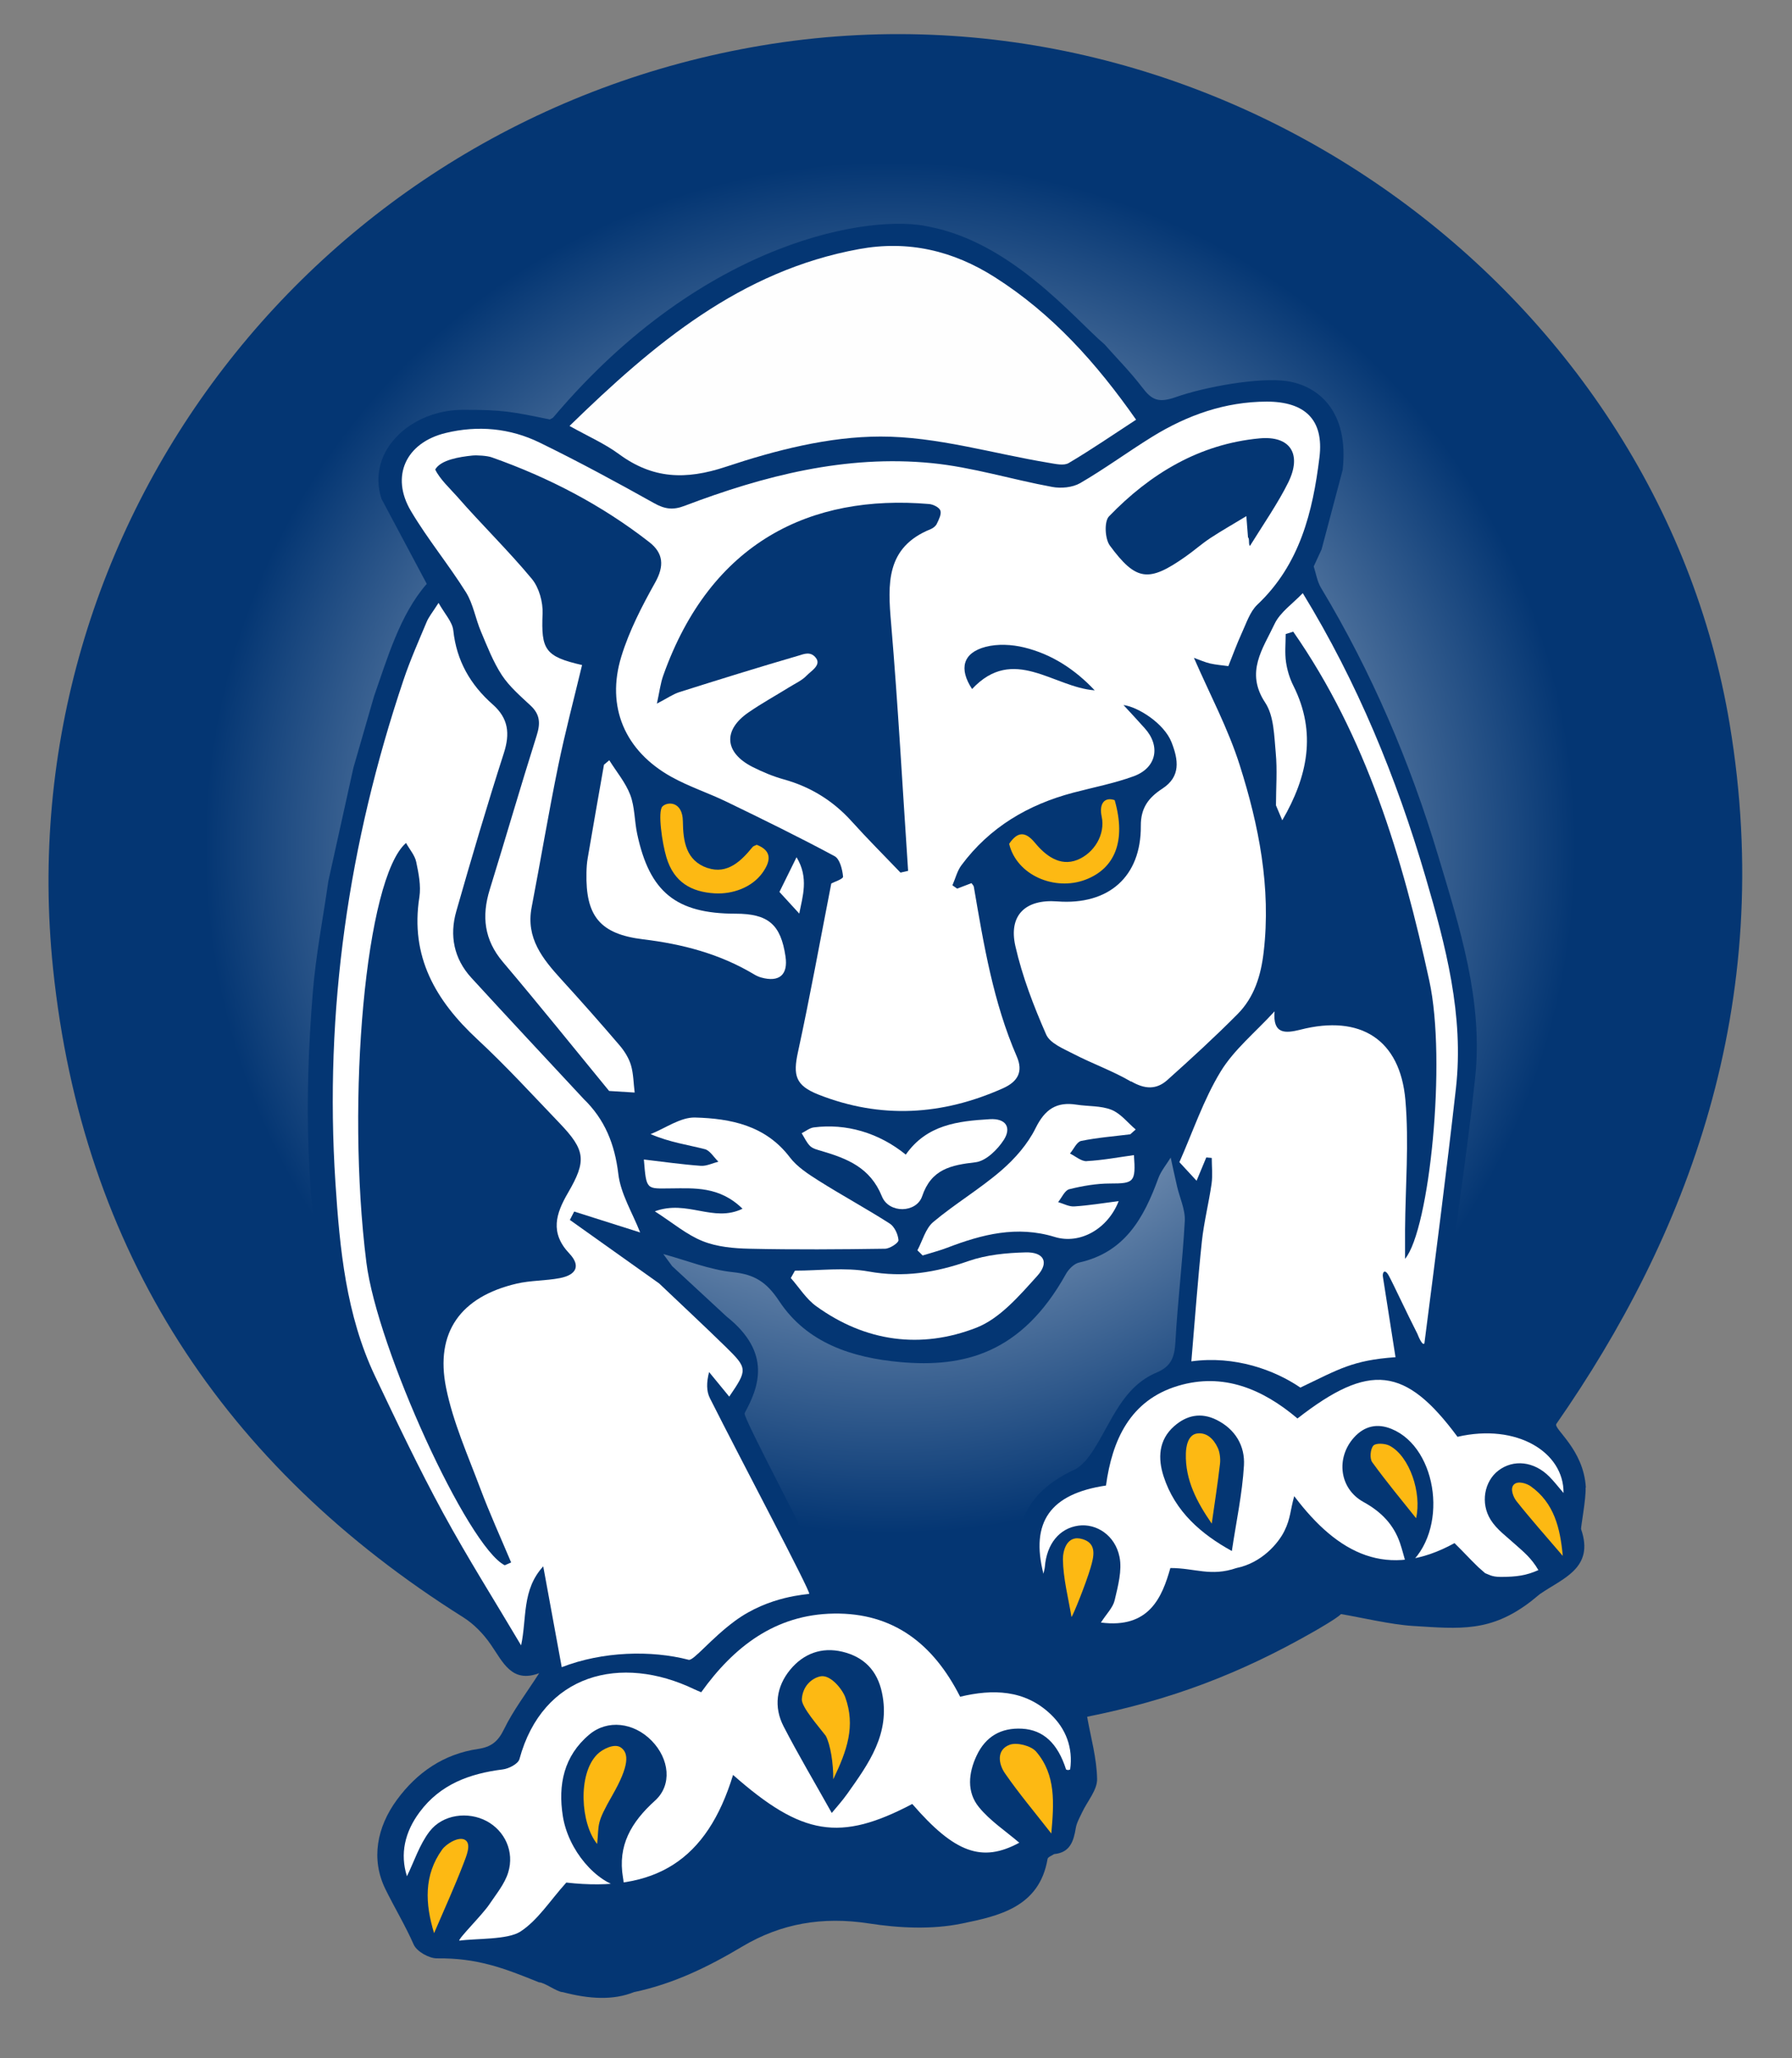 <?xml version="1.0" encoding="UTF-8"?>
<svg xmlns="http://www.w3.org/2000/svg" xmlns:xlink="http://www.w3.org/1999/xlink" id="red" width="216" height="248" viewBox="0 0 216 248">
  <rect x="0" y="0" width="216" height="248" fill="#808080" stroke="none"/>
  <defs>
    <style>
      .cls-1 {
        fill: url(#radial-gradient-2);
      }

      .cls-2 {
        fill: #363636;
      }

      .cls-3 {
        fill: url(#radial-gradient);
      }

      .cls-4 {
        fill: #fff;
      }

      .cls-5 {
        fill: #fdb913;
      }

      .cls-6 {
        fill: #043673;
      }

      .cls-7 {
        fill: #fefefe;
      }

      .cls-8 {
        fill: #f5a81c;
      }

      .cls-9 {
        fill: #fdfdfd;
      }
    </style>
    <radialGradient id="radial-gradient" cx="107.31" cy="102.12" fx="107.31" fy="102.12" r="82.62" gradientUnits="userSpaceOnUse">
      <stop offset="0" stop-color="#fff"></stop>
      <stop offset="1" stop-color="#043673"></stop>
    </radialGradient>
    <radialGradient id="radial-gradient-2" cx="107.31" fx="107.31" r="82.62" xlink:href="#radial-gradient"></radialGradient>
  </defs>
  <path class="cls-7" d="M70.35,133.59c2.56,2.48,3.75,5.45,4.18,9.04.28,2.4,1.7,4.67,2.63,7.05-2.55-.81-5.25-1.66-7.95-2.52-.17.34-.34.67-.52,1.01,3.59,2.55,7.18,5.11,10.77,7.66,2.67,2.54,5.37,5.05,8.01,7.63,2.66,2.6,2.64,2.76.43,6-.82-1-1.63-1.98-2.43-2.96-.32,1.25-.33,2.31.1,3.15,3.8,7.55,7.68,15.06,11.54,22.58l-.48.98c-5.31.52-9.44,3.25-13.12,6.88-.48.47-1.44.92-2.01.77-4.5-1.17-8.84-.71-13.77,1.21-.74-4.05-1.45-7.91-2.23-12.15-2.6,2.83-1.96,6.25-2.67,9.53-3.15-5.32-6.46-10.55-9.41-15.97-2.93-5.39-5.57-10.94-8.2-16.48-3.49-7.36-4.25-15.32-4.77-23.31-1.35-20.73,1.59-40.89,8.2-60.54.8-2.39,1.83-4.7,2.8-7.02.25-.61.7-1.13,1.43-2.29.74,1.33,1.67,2.29,1.78,3.33.39,3.66,2.07,6.55,4.75,8.91,1.9,1.68,2.1,3.51,1.34,5.87-2.03,6.31-3.91,12.68-5.73,19.05-.84,2.93-.29,5.71,1.81,8.01,4.48,4.89,9.02,9.74,13.54,14.6ZM60.84,188.6c.26-.11.51-.23.77-.34-1.25-2.97-2.59-5.9-3.72-8.92-1.5-4-3.28-7.97-4.12-12.12-1.35-6.7,1.76-10.96,8.48-12.55,1.7-.4,3.5-.34,5.23-.67,2.01-.39,2.53-1.5,1.15-2.96-2.38-2.51-1.61-4.82-.17-7.31,2.26-3.88,2.12-5.13-1.02-8.41-3.26-3.4-6.45-6.89-9.9-10.09-5.03-4.68-8.12-9.98-6.99-17.14.21-1.36-.09-2.85-.38-4.23-.17-.79-.78-1.49-1.23-2.29-4.86,4.21-7.25,30.89-4.78,50.53,1.31,10.39,12.21,34.25,16.68,36.5Z"></path>
  <path class="cls-2" d="M90.56,172.51c.02-.51.03-1.01.05-1.52,2.78-4.66,2.59-6.18-1.28-9.73-.55-.51-1.16-.95-1.75-1.42h0c-2.19-2.02-4.37-4.04-6.56-6.07-.34-.46-.68-.93-1.07-1.46,2.86.78,5.57,1.89,8.37,2.18,2.65.28,4.09,1.2,5.62,3.52,3.34,5.03,8.79,6.8,14.6,7.32,7.59.67,14.58-.99,19.94-10.61.33-.59.99-1.26,1.61-1.39,5.5-1.23,7.79-5.38,9.52-10.13.33-.9.99-1.68,1.5-2.51.26,1.16.5,2.32.77,3.47.32,1.39,1,2.79.93,4.16-.26,4.86-.86,9.7-1.13,14.56-.1,1.77-.44,2.94-2.25,3.7-4.14,1.74-5.43,5.93-7.63,9.34-.59.91-1.36,1.93-2.29,2.37-7.11,3.3-8.01,8.8-5.14,14.84,1.73,3.63,5.03,6.34,9.68,6.16,1.47.8,6.18,1.75,7.67,2.52.52.27-8.67,2.53-12.21,3.54-.73-.26-1.46-.51-2.18-.79-1.97-.74-3.93-1.48-5.9-2.22-1.53-.17-3.05-.33-4.58-.5-2.39-3.92-5.66-6.75-10.1-8.11-1.45-.31-2.91-.95-4.33-.85-1.92.13-2.71-.75-3.31-2.29-1.11-2.85-2.28-5.68-3.42-8.51-1.7-3.18-3.41-6.37-5.11-9.55Z"></path>
  <path class="cls-7" d="M142.14,141.16c1.62-3.66,2.9-7.51,4.96-10.9,1.61-2.66,4.18-4.73,6.52-7.28-.23,2.78,1.27,2.68,3.13,2.21,7.2-1.83,11.99,1.16,12.63,8.48.45,5.16,0,10.39-.04,15.6,0,1.04,0,2.08,0,3.55,2.94-3.5,5.04-23.86,2.93-33.52-3.23-14.8-7.55-29.29-16.3-41.91-.34.08-.68.16-1.01.24,0,1.09-.12,2.21.03,3.28.14.98.45,1.99.9,2.88,2.81,5.62,1.72,10.92-1.36,16.2-.26-.62-.51-1.22-.76-1.81,0-2.12.17-4.25-.03-6.35-.19-2.05-.21-4.43-1.27-6.03-2.44-3.68-.26-6.52,1.12-9.46.67-1.43,2.21-2.46,3.42-3.74,6.58,10.76,11.28,22.21,14.79,34.17,2.44,8.31,4.66,16.72,3.67,25.5-1.12,9.96-2.52,19.88-3.8,29.83-.21-.02-.42-.04-.62-.07-1.2-2.36-2.41-4.72-3.61-7.08-.24.1-.48.19-.73.29.51,3.29,1.03,6.57,1.48,9.45-4.07,1.11-7.71,2.11-12.01,3.28-3.09-2.11-7.32-3.51-12.58-2.78.43-5.04.77-9.76,1.27-14.47.25-2.33.84-4.63,1.17-6.95.14-1.01.02-2.06.02-3.09l-.66-.06c-.36.87-.73,1.74-1.18,2.82-.77-.84-1.42-1.54-2.07-2.25Z"></path>
  <path class="cls-7" d="M128.98,214.39l-.24.07-.24-.07c-1-3.16-2.75-4.78-5.3-4.92-2.55-.14-4.4.95-5.48,3.24-.99,2.1-1.22,4.39.28,6.22,1.34,1.64,3.2,2.86,4.86,4.28-4.5,2.44-7.8,1.22-12.9-4.67-8.7,4.58-13.28,3.84-21.6-3.5-3.16,10.31-9.34,14.18-20.1,12.97-1.96,2.17-3.43,4.54-5.54,5.91-1.55,1-5.64,1.02-7.66,1.3-.13-.24.98-.86,1.85-1.85s1.25-1.51,2.06-2.73c.83-1.24,1.84-2.45,2.27-3.83.79-2.54-.42-5.05-2.6-6.21-2.22-1.18-5.28-.83-6.88,1.26-1.21,1.58-1.84,3.59-2.72,5.39-.85-2.69-.27-5.31,1.53-7.73,2.49-3.35,6.02-4.64,10.01-5.14.74-.09,1.86-.67,2.02-1.24,2.79-10.29,12.22-12.69,21.1-8.41.22.11.45.19.81.35,3.93-5.48,8.93-9.37,15.98-9.48,7.15-.11,11.99,3.62,15.23,10.02,3.91-.94,7.79-.87,10.92,2.12,1.83,1.74,2.71,4.03,2.34,6.65ZM75.12,227.48c.12-.48-.06-.88-.11-1.17-.65-3.84,1.07-6.74,3.95-9.34,2.09-1.89,1.72-5.05-.4-7.22-2.16-2.22-5.33-2.58-7.51-.75-3.09,2.59-3.79,6.06-3.2,9.83.64,4.07,3.98,8.04,7.28,8.66ZM100.26,218.45c.53-.65,1.26-1.44,1.88-2.32,2.58-3.65,5.22-7.27,4.18-12.17-.57-2.67-2.17-4.31-4.76-4.94-2.53-.61-4.72.24-6.31,2.17-1.66,2.03-2.01,4.47-.78,6.84,1.73,3.35,3.66,6.6,5.8,10.42Z"></path>
  <path class="cls-7" d="M181.21,191.35c-.67,0-1.94-.42-2.53-.93-1.24-1.21-2.14-2.11-3.37-3.31-8.05,4.42-14.03,1.35-19.32-5.66-.49,1.74-.83,2.96-1.17,4.17-1.5,2.11-3.6,3.71-6.04,4.38-3.2.42-4.3.34-7.71.11-.99,3.49-2.53,7.33-8.37,6.57.68-1.06,1.46-1.81,1.66-2.7.4-1.71.91-3.57.58-5.21-.53-2.62-2.8-4.05-4.93-3.77-2.31.31-3.85,2.2-4.07,4.98-.02.24-.1.47-.17.82-1.58-6.23.82-9.63,7.54-10.63.75-5.48,2.9-10.27,8.68-12.01,5.46-1.64,10.23.4,14.4,3.93,8.7-6.77,13.02-6.26,19.29,2.21,7.18-1.66,12.84,1.88,12.78,6.77-.63-.73-1.13-1.39-1.71-1.97-1.83-1.85-4.33-2.13-6.16-.72-1.66,1.28-2.19,3.9-.9,5.94.73,1.16,1.94,2.02,2.98,2.97.92.83,1.9,1.59,2.76,3.07-1.03.65-2.3,1.16-4.23.99ZM169.57,188.75c5.12-4.18,3.79-14.26-1.82-16.57-1.71-.71-3.28-.39-4.56,1.04-2.19,2.46-1.75,6.16,1.15,7.75,2.11,1.16,3.62,2.67,4.4,4.92.3.85.51,1.72.83,2.86ZM148.48,186.88c.53-3.55,1.25-6.91,1.46-10.31.14-2.34-1.03-4.37-3.3-5.5-1.88-.93-3.6-.57-5.11.76-1.9,1.67-1.97,3.89-1.28,6.03,1.38,4.29,4.56,6.99,8.23,9.01Z"></path>
  <g>
    <path d="M52.86,73.82s0,.01-.01.02c0,0,.02,0,.02,0,0,0,0-.01-.01-.02Z"></path>
    <polygon points="87.58 159.83 87.58 159.83 87.58 159.84 87.58 159.83"></polygon>
  </g>
  <path class="cls-8" d="M126.72,222.11c-2.02-2.59-3.92-4.84-5.59-7.26-.79-1.14-1.03-2.83.56-3.43.87-.33,2.59.11,3.2.82,2.41,2.81,2.15,6.23,1.83,9.87Z"></path>
  <path class="cls-8" d="M129.27,196.11c-.38-2.32-1-4.63-1.03-6.95-.01-1.01.45-3.04,2.4-2.43,1.73.54,1.32,2.11.94,3.42-.56,1.91-1.21,3.79-1.82,5.68-.16.09-.32.18-.49.27Z"></path>
  <path class="cls-7" d="M73.41,132.65c-4.26-5.19-8.47-10.43-12.81-15.55-2.25-2.66-2.57-5.5-1.58-8.71,1.91-6.18,3.71-12.4,5.66-18.57.46-1.45.42-2.53-.73-3.6-1.23-1.15-2.55-2.28-3.46-3.66-1.06-1.62-1.77-3.47-2.53-5.27-.66-1.55-.93-3.32-1.8-4.72-2.09-3.34-4.63-6.41-6.64-9.8-2.49-4.2-.6-8.24,4.19-9.4,3.88-.94,7.74-.59,11.31,1.15,4.68,2.28,9.26,4.76,13.8,7.3,1.29.72,2.27.87,3.68.34,9.59-3.64,19.45-6.17,29.79-5.15,4.89.48,9.67,1.98,14.53,2.87,1.07.2,2.45.07,3.37-.46,2.98-1.73,5.76-3.78,8.69-5.59,4.22-2.6,8.78-4.22,13.8-4.23,4.58,0,6.91,2.16,6.35,6.72-.8,6.55-2.36,12.91-7.48,17.74-.91.86-1.34,2.27-1.9,3.47-.59,1.29-1.07,2.63-1.6,3.94-.74-.1-1.49-.16-2.21-.32-.63-.15-1.23-.42-1.94-.68,1.92,4.41,4.13,8.54,5.52,12.93,2.31,7.28,3.79,14.75,2.89,22.5-.33,2.87-1.14,5.48-3.16,7.51-2.72,2.74-5.57,5.35-8.44,7.92-1.33,1.2-2.74,1.13-4.38.17-2.21-1.3-4.66-2.16-6.94-3.34-1.21-.63-2.85-1.28-3.32-2.35-1.51-3.44-2.88-7-3.71-10.65-.85-3.74,1.23-5.68,5.05-5.39,6.18.47,10.11-2.97,10.07-9.09-.02-2.18.94-3.42,2.6-4.5,2.24-1.46,1.93-3.47,1.1-5.59-.9-2.28-2.28-3.91-4.64-4.38-.19.21-.39.41-.58.62.65.68,1.32,1.35,1.96,2.04,1.98,2.16,1.48,4.8-1.3,5.82-2.36.86-4.86,1.34-7.29,1.98-5.45,1.44-10.08,4.17-13.48,8.75-.51.69-.72,1.6-1.08,2.41.19.13.38.27.57.4.58-.22,1.15-.44,1.73-.66.12.17.25.29.28.43,1.19,6.96,2.34,13.92,5.18,20.46.79,1.82.13,3.02-1.65,3.82-7.33,3.28-14.75,3.73-22.27.76-2.75-1.09-3.07-2.3-2.46-5.1,1.46-6.71,2.68-13.47,4.02-20.33.27-.15,1.44-.54,1.42-.82-.08-.87-.39-2.13-1.02-2.47-4.28-2.3-8.65-4.44-13.03-6.56-2.19-1.06-4.53-1.82-6.65-3-5.59-3.11-7.9-8.43-6.02-14.52.95-3.09,2.48-6.05,4.07-8.89,1.12-2,1-3.54-.71-4.87-5.75-4.48-12.14-7.8-19-10.22-.53-.19-1.21-.27-1.74-.12-1.38.4-2.7.97-4.05,1.47.53,1.14.84,2.49,1.64,3.4,2.93,3.36,6.14,6.47,8.99,9.9.88,1.06,1.36,2.81,1.3,4.21-.18,4.31.28,5.16,4.76,6.18-.97,4.05-2.04,8.08-2.88,12.16-1.16,5.66-2.11,11.36-3.2,17.04-.71,3.7,1.33,6.21,3.58,8.68,2.38,2.61,4.72,5.25,7.01,7.93.59.69,1.12,1.53,1.38,2.39.31,1.05.31,2.2.45,3.31-1.03-.06-2.05-.13-3.08-.19ZM108.54,105.13c.31-.07.62-.14.92-.21-.67-9.95-1.21-19.9-2.05-29.83-.41-4.76-.65-9.15,4.76-11.34.3-.12.62-.37.75-.65.24-.5.58-1.16.43-1.58-.14-.39-.87-.75-1.36-.79-14.23-1.21-26.31,4.54-32.04,20.65-.34.95-.46,1.98-.77,3.4,1.25-.65,1.94-1.14,2.72-1.39,4.78-1.51,9.57-3,14.38-4.4.59-.17,1.34.25,2.02.4-.34.68-.57,1.47-1.07,2-.56.59-1.37.95-2.08,1.39-1.64,1.02-3.34,1.95-4.93,3.05-3.11,2.14-2.9,4.85.49,6.57,1.19.6,2.45,1.13,3.74,1.49,3.25.9,5.97,2.58,8.23,5.09,1.89,2.1,3.9,4.1,5.86,6.15ZM150.43,64.77c.21.09.42.18.62.27,1.43-2.3,3.05-4.5,4.24-6.92,1.66-3.39.24-5.63-3.48-5.29-7.25.67-13.18,4.26-18.14,9.4-.59.61-.49,2.71.11,3.52,3.17,4.29,4.69,4.43,9.1,1.34,1.03-.72,1.98-1.57,3.03-2.26,1.34-.88,2.73-1.68,4.32-2.63.09,1.17.15,1.87.2,2.58ZM131.96,83.18c-2.38-2.52-5.18-4.37-8.52-5.18-1.48-.36-3.18-.44-4.64-.07-2.75.71-3.25,2.64-1.63,5.08,4.99-5.33,9.79-.2,14.79.16Z"></path>
  <path class="cls-7" d="M78.93,147.14c3.94-1.44,7.02,1.4,10.57-.31-2.77-2.72-5.82-2.47-8.64-2.45-2.96.02-2.96.27-3.26-3.48,2.36.27,4.6.6,6.86.76.69.05,1.41-.32,2.12-.5-.54-.52-1.01-1.35-1.64-1.51-2.06-.53-4.19-.81-6.53-1.81,1.79-.71,3.6-2.05,5.37-2,4.29.12,8.49.95,11.41,4.79.88,1.16,2.22,2.02,3.48,2.82,2.82,1.78,5.76,3.37,8.57,5.17.57.37,1,1.3,1.05,2,.02.32-1.04,1.02-1.62,1.03-5.44.08-10.88.12-16.32,0-1.91-.04-3.93-.22-5.67-.92-1.91-.76-3.57-2.18-5.76-3.59Z"></path>
  <path class="cls-9" d="M136.25,137.85c-1.98.25-3.98.4-5.92.8-.53.11-.9.99-1.35,1.52.68.33,1.37.96,2.03.92,1.89-.1,3.77-.46,5.67-.72.24,3.27,0,3.42-2.86,3.42-1.65,0-3.33.29-4.94.69-.54.14-.9,1.02-1.34,1.55.65.19,1.32.57,1.96.52,1.74-.11,3.46-.4,5.34-.64-1.29,3.33-4.64,5.26-7.71,4.32-4.56-1.4-8.76-.31-12.96,1.3-.97.37-1.97.62-2.96.93-.21-.21-.42-.41-.63-.62.62-1.16.98-2.63,1.91-3.41,2.62-2.2,5.61-3.97,8.19-6.2,1.65-1.42,3.2-3.19,4.15-5.12,1.12-2.26,2.51-3.2,4.93-2.82,1.41.22,2.93.11,4.21.62,1.11.44,1.96,1.56,2.92,2.37-.22.19-.43.39-.65.58Z"></path>
  <path class="cls-7" d="M73.43,92.8c.86,1.39,1.96,2.68,2.53,4.18.55,1.45.5,3.13.83,4.68,1.49,7.04,4.7,9.63,11.87,9.63,3.95,0,5.46,1.29,6.03,5.15.33,2.21-.75,3.15-2.93,2.54-.32-.09-.63-.24-.91-.41-4.11-2.45-8.59-3.62-13.31-4.19-5.22-.63-6.96-2.81-6.84-8.04.01-.59.05-1.18.15-1.75.64-3.75,1.3-7.5,1.96-11.25l.64-.54Z"></path>
  <path class="cls-7" d="M95.82,154.28c2.96,0,6-.42,8.87.1,4.24.77,8.09.13,12.06-1.26,2.16-.75,4.56-.98,6.87-1.04,2.2-.06,2.89,1.2,1.4,2.84-2.15,2.38-4.49,5.12-7.32,6.23-6.69,2.61-13.38,1.71-19.32-2.59-1.21-.87-2.05-2.25-3.06-3.39.17-.3.33-.59.5-.89Z"></path>
  <path class="cls-9" d="M109.18,140.3c2.53-3.61,6.28-4.04,10.12-4.27,1.98-.12,2.62,1.03,1.71,2.47-.76,1.19-2.17,2.58-3.43,2.72-2.95.35-5.32.81-6.43,4.1-.69,2.02-4,2.11-4.85.01-1.4-3.47-4.17-4.55-7.28-5.47-.48-.14-1.03-.27-1.37-.59-.43-.42-.69-1.02-1.02-1.55.49-.24.96-.64,1.47-.7,3.87-.5,7.81.63,11.08,3.28Z"></path>
  <g>
    <path class="cls-6" d="M191.15,179.23c-.26-4.64-3.96-7.08-3.55-7.67,15.6-22.4,26.55-50.33,20.89-84.3C199.73,34.7,146.83-3.77,91.77,5.49,38.34,14.48.8,63.03,6.4,116.75c3.54,33.99,20.52,59.94,49.44,78.12,1.29.81,2.44,2.01,3.31,3.27,1.48,2.13,2.52,4.71,5.84,3.46-1.53,2.39-3.13,4.47-4.25,6.78-.72,1.48-1.56,2.12-3.12,2.35-4.13.61-7.35,2.82-9.78,6.13-2.42,3.3-3.14,7.15-1.4,10.73,1.09,2.23,2.4,4.38,3.42,6.7.37.84,1.85,1.68,2.81,1.67,4.85-.05,8.04,1.16,12.3,2.89.67,0,2.19,1.18,2.86,1.18,3.2.84,6.06,1.01,8.59,0,4.7-.98,8.93-3.03,13.03-5.48,4.7-2.81,9.73-3.65,15.25-2.8,3.68.57,7.63.76,11.23.02,4.4-.91,9.35-1.94,10.34-7.79.04-.23.51-.39.79-.58,1.91-.18,2.35-1.54,2.61-3.13.11-.66.48-1.29.77-1.91.63-1.34,1.83-2.69,1.8-4.01-.04-2.51-.76-5-1.2-7.5,10.1-2.02,18.45-5.19,27.32-10.26.55-.31,2.83-1.63,3.28-2.11,2.39.4,5.98,1.26,8.67,1.43,5.72.36,9.37.76,14.22-2.96l1.08-.88c2.76-1.91,6.6-3.12,4.97-7.82-.06-.18.61-3.67.54-5Z"></path>
    <path class="cls-3" d="M53.76,190.37c-3.56-2.75-7.28-5.31-10.65-8.27-18.07-15.88-29.21-35.69-32.94-59.49-3.71-23.69.56-46.01,13.07-66.44C39.57,29.52,72.43,8.48,102.76,7.38c34.87-1.26,50.74,8.33,69.94,24.2,18.95,15.66,30,37.09,33.39,62.13,3.74,27.67-3.2,52.73-20.25,74.93-1.11,1.44-2.29,1.86-4.25,1.88-3.54.03-6.29-.88-8.51-3.64-.66-.82-1.69-1.35-2.84-2.24,2.94-.89,3.4-3.14,3.71-5.52,1.29-9.75,2.82-19.48,3.86-29.26.98-9.25-1.84-18.02-4.45-26.72-3.4-11.33-8.02-22.15-14.13-32.31-.46-.76-.6-1.72-.88-2.58-.13.41-.26.82-.37,1.15.1-.33.23-.74.37-1.15.32-.69.63-1.38.95-2.06.85-3.19,1.69-6.38,2.54-9.58.78-7.06-2.92-10.12-6.71-10.69-3.37-.5-9.95.71-13.35,1.91-2.15.76-2.95.37-4.1-1.15-1.41-1.85-3.06-3.51-4.6-5.25,0,0,.01.02.01.02-3.66-3.13-11.15-12.24-21.13-14.14-6.57-1.53-26.91,1.26-45.26,22.97-.1.12-.29.17-.43.26-4.46-.91-5.57-1.18-10.53-1.16-6.18.02-11.6,4.91-9.77,10.7l5.47,10.27c-3.24,3.68-4.8,9.13-6.35,13.53-.83,2.87-1.66,5.75-2.49,8.62-1.01,4.55-2.02,9.1-3.02,13.65-.64,4.49-1.52,8.96-1.88,13.47-1.04,12.79-.9,25.56,1.78,38.17,1.82,8.59,6.18,16.16,10.18,23.84,1.46,2.8,3.04,5.55,4.57,8.32-.15.15-.3.3-.45.45Z"></path>
    <path class="cls-4" d="M168.18,163.53c-5.14.37-6.77,1.43-11.44,3.66,0,0,0,0,0,0-3.09-2.11-7.88-3.88-13.14-3.16,0,0,0,0,0,0,.43-5.04.77-9.76,1.27-14.47.25-2.33.84-4.63,1.17-6.95.14-1.01.02-2.06.02-3.09l-.66-.06s0,0,0,0c-.36.87-.72,1.73-1.17,2.81,0,0,0,0,0,0-.77-.84-1.42-1.54-2.07-2.24h0c1.62-3.66,2.9-7.51,4.96-10.9,1.61-2.65,4.18-4.73,6.51-7.27,0,0,0,0,0,0-.23,2.77,1.27,2.67,3.14,2.2,7.2-1.83,11.99,1.16,12.63,8.48.45,5.16,0,10.39-.04,15.6,0,1.04,0,2.07,0,3.54,0,0,0,0,0,0,2.94-3.53,5.03-23.86,2.92-33.52-3.24-14.86-7.58-29.4-16.4-42.05l-.91.29c0,1.13-.12,2.27.04,3.37.14.98.45,1.99.9,2.88,2.81,5.62,1.72,10.91-1.35,16.19,0,0,0,0,0,0-.26-.62-.51-1.21-.76-1.8l-.18,1.54.18-1.54s0,0,0,0c0-2.12.17-4.25-.03-6.35-.19-2.05-.21-4.43-1.27-6.03-2.44-3.68-.26-6.52,1.12-9.46.67-1.43,2.2-2.46,3.41-3.73,0,0,0,0,0,0,6.58,10.75,11.28,22.21,14.79,34.17,2.44,8.31,4.66,16.72,3.67,25.5-1.12,9.96-2.52,20.79-3.8,30.73-.23.32-.69-.76-.85-1.17-1.23-2.4-2.95-6.11-3.45-7.01s-.81-.34-.69.22c.52,3.35,1.05,6.7,1.51,9.63,0,0,0,0,0,0Z"></path>
    <path class="cls-4" d="M131.01,139.9c1.89-.1,3.77-.46,5.67-.72.24,3.27,0,3.42-2.86,3.42-1.65,0-3.33.29-4.94.69-.54.14-.9,1.02-1.34,1.55.65.19,1.32.57,1.96.52,1.74-.11,3.46-.4,5.34-.64-1.29,3.33-4.64,5.26-7.71,4.32-4.56-1.4-8.76-.31-12.96,1.3-.97.37-1.97.62-2.96.93-.21-.21-.42-.41-.63-.62.62-1.16.98-2.63,1.91-3.41,2.62-2.2,5.61-3.97,8.19-6.2,1.65-1.42,3.2-3.19,4.15-5.12,1.12-2.26,2.51-3.2,4.93-2.82,1.41.22,2.93.11,4.21.62,1.11.44,1.96,1.56,2.92,2.37-.22.19-.43.39-.65.58-1.98.25-3.98.4-5.92.8-.53.11-.9.99-1.35,1.52.68.33,1.37.96,2.03.92Z"></path>
    <path class="cls-4" d="M80.87,143.19c-2.96.02-2.96.27-3.26-3.48,2.36.27,4.6.6,6.86.76.69.05,1.41-.32,2.12-.5-.54-.52-1.01-1.35-1.64-1.51-2.06-.53-4.19-.81-6.53-1.81,1.79-.71,3.6-2.05,5.37-2,4.29.12,8.49.95,11.41,4.79.88,1.16,2.22,2.02,3.48,2.82,2.82,1.78,5.76,3.37,8.57,5.17.57.37,1,1.3,1.05,2,.02.32-1.04,1.02-1.62,1.03-5.44.08-10.88.12-16.32,0-1.91-.04-3.93-.22-5.67-.92-1.91-.76-3.57-2.18-5.76-3.59,3.94-1.44,7.02,1.4,10.57-.31-2.77-2.72-5.82-2.47-8.64-2.45Z"></path>
    <path class="cls-5" d="M85.28,104.58c2.42.82,4.1-.89,5.43-2.52.09-.12.28-.16.51-.27,1.89.74,1.66,1.99.71,3.34-1.28,1.81-3.63,2.63-5.77,2.51-2.8-.16-4.93-1.32-5.83-4.33-.53-1.75-1.06-5.52-.49-6.13s2.44-.68,2.47,1.78.39,4.74,2.97,5.63Z"></path>
    <path class="cls-4" d="M88.65,110.09c3.95,0,5.46,1.29,6.03,5.15.33,2.21-.75,3.15-2.93,2.54-.32-.09-.63-.24-.91-.41-4.11-2.45-8.59-3.62-13.31-4.19-5.22-.63-6.96-2.81-6.84-8.04.01-.59.05-1.18.15-1.75.64-3.75,1.3-7.5,1.96-11.25.21-.18.43-.36.64-.54.86,1.39,1.96,2.68,2.53,4.18.55,1.45.5,3.13.83,4.68,1.49,7.04,4.7,9.63,11.87,9.63Z"></path>
    <path class="cls-4" d="M93.95,107.47c.5-1.01,1.15-2.33,2.06-4.18,1.52,2.47.71,4.78.33,6.79-.85-.93-1.6-1.75-2.39-2.61Z"></path>
    <path class="cls-4" d="M96.63,136.54c.49-.24.96-.64,1.47-.7,3.87-.5,7.81.63,11.08,3.28,2.53-3.61,6.28-4.04,10.12-4.27,1.98-.12,2.62,1.03,1.71,2.47-.76,1.19-2.17,2.58-3.43,2.72-2.95.35-5.32.81-6.43,4.1-.69,2.02-4,2.11-4.85.01-1.4-3.47-4.17-4.55-7.28-5.47-.48-.14-1.03-.27-1.37-.59-.43-.42-.69-1.02-1.02-1.55Z"></path>
    <path class="cls-4" d="M95.82,153.1c2.96,0,6-.42,8.87.1,4.24.77,8.09.13,12.06-1.26,2.16-.75,4.56-.98,6.87-1.04,2.2-.06,2.89,1.2,1.4,2.84-2.15,2.38-4.49,5.12-7.32,6.23-6.69,2.61-13.38,1.71-19.32-2.59-1.21-.87-2.05-2.25-3.06-3.39.17-.3.33-.59.5-.89Z"></path>
    <path class="cls-4" d="M136.36,130.34c-2.21-1.3-4.66-2.16-6.94-3.34-1.21-.63-2.85-1.28-3.32-2.35-1.51-3.44-2.88-7-3.71-10.65-.85-3.74,1.23-5.68,5.05-5.39,6.18.47,10.11-2.97,10.07-9.09-.02-2.18.94-3.42,2.6-4.5,2.24-1.46,1.93-3.47,1.1-5.59-.9-2.28-4.05-4.26-5.79-4.48.65.68,1.9,2.07,2.53,2.76,1.98,2.16,1.48,4.8-1.3,5.82-2.36.86-4.86,1.34-7.29,1.98-5.45,1.44-10.08,4.17-13.48,8.75-.51.69-.72,1.6-1.08,2.41.19.13.38.27.57.4.58-.22,1.15-.44,1.73-.66.12.17.25.29.28.43,1.19,6.96,2.34,13.92,5.18,20.46.79,1.82.13,3.02-1.65,3.82-7.33,3.28-14.75,3.73-22.27.76-2.75-1.09-3.07-2.3-2.46-5.1,1.46-6.71,2.68-13.47,4.02-20.33.27-.15,1.44-.54,1.42-.82-.08-.87-.39-2.13-1.02-2.47-4.28-2.3-8.65-4.44-13.03-6.56-2.19-1.06-4.53-1.82-6.65-3-5.59-3.11-7.9-8.43-6.02-14.52.95-3.09,2.48-6.05,4.07-8.89,1.12-2,1-3.54-.71-4.87-5.75-4.48-12.14-7.8-19-10.22-.53-.19-1.79-.27-2.34-.21-1.53.16-3.79.51-4.46,1.68.53,1.14,1.85,2.36,2.65,3.27,2.93,3.36,6.14,6.47,8.99,9.9.88,1.06,1.36,2.81,1.3,4.21-.18,4.31.28,5.16,4.76,6.18-.97,4.05-2.04,8.08-2.88,12.16-1.16,5.66-2.11,11.36-3.2,17.04-.71,3.7,1.33,6.21,3.58,8.68,2.38,2.61,4.72,5.25,7.01,7.93.59.69,1.12,1.53,1.38,2.39.31,1.05.31,2.2.45,3.31-1.03-.06-2.05-.13-3.08-.19-4.26-5.19-8.47-10.43-12.81-15.55-2.25-2.66-2.57-5.5-1.58-8.71,1.91-6.18,3.71-12.4,5.66-18.57.46-1.45.42-2.53-.73-3.6-1.23-1.15-2.55-2.28-3.46-3.66-1.06-1.62-1.77-3.47-2.53-5.27-.66-1.55-.93-3.32-1.8-4.72-2.09-3.34-4.63-6.41-6.64-9.8-2.49-4.2-.6-8.24,4.19-9.4,3.88-.94,7.74-.59,11.31,1.15,4.68,2.28,9.26,4.76,13.8,7.3,1.29.72,2.27.87,3.68.33,9.59-3.64,19.45-6.17,29.79-5.15,4.89.48,9.67,1.98,14.53,2.87,1.07.2,2.45.07,3.37-.46,2.98-1.73,5.76-3.78,8.69-5.59,4.22-2.6,8.78-4.22,13.8-4.23,4.58,0,6.91,2.16,6.35,6.72-.8,6.55-2.36,12.91-7.48,17.74-.91.86-1.34,2.27-1.9,3.47-.59,1.29-1.07,2.63-1.6,3.94-.74-.1-1.49-.16-2.21-.32-.63-.15-1.23-.42-1.94-.68,1.92,4.41,4.13,8.54,5.52,12.93,2.31,7.28,3.79,14.75,2.89,22.5-.33,2.87-1.14,5.48-3.16,7.51-2.72,2.74-5.57,5.35-8.44,7.92-1.33,1.2-2.74,1.13-4.38.17Z"></path>
    <path class="cls-5" d="M121.64,101.67c.97-1.44,1.92-1.57,3.11-.12,1.23,1.49,2.98,2.9,5.1,2.06,2.03-.81,3.41-3.07,2.94-5.23-.33-1.53.33-2.4,1.57-1.97,1.42,4.97-.02,8.25-3.51,9.58-3.7,1.41-8.3-.52-9.21-4.31Z"></path>
    <path class="cls-7" d="M68.65,51.32c10.16-9.89,20.61-18.7,34.91-21.31,5.92-1.08,11.32.19,16.35,3.39,6.93,4.4,12.26,10.36,17.03,17.17-2.78,1.81-5.39,3.61-8.12,5.22-.59.35-1.59.11-2.38-.02-6.77-1.12-13.54-3.18-20.3-3.17-6.24,0-12.66,1.65-18.64,3.64-4.88,1.62-8.83,1.46-12.9-1.53-1.74-1.28-3.77-2.16-5.94-3.38Z"></path>
    <path class="cls-4" d="M62.81,198.25c-3.15-5.32-6.46-10.55-9.41-15.97-2.93-5.39-5.57-10.94-8.2-16.48-3.49-7.36-4.25-15.32-4.77-23.31-1.35-20.73,1.59-40.89,8.2-60.54.8-2.39,1.83-4.7,2.8-7.02.25-.6.69-1.13,1.42-2.27,0,0,.02,0,.02,0,.74,1.32,1.66,2.27,1.77,3.31.39,3.66,2.07,6.55,4.75,8.91,1.9,1.68,2.1,3.51,1.34,5.87-2.03,6.31-3.91,12.68-5.73,19.05-.84,2.93-.29,5.71,1.81,8.01,4.48,4.89,9.02,9.74,13.54,14.6,2.56,2.48,3.75,5.45,4.18,9.04.28,2.4,1.7,4.67,2.63,7.05-2.55-.81-5.25-1.66-7.95-2.52-.17.34-.34.67-.52,1.01,3.59,2.55,7.18,5.11,10.77,7.66.15.04.3.07.46.1-.16-.03-.31-.06-.46-.1,2.67,2.54,5.37,5.05,8.01,7.63,2.66,2.6,2.64,2.76.43,6-.82-1-1.63-1.98-2.43-2.96-.32,1.25-.33,2.31.1,3.15,3.8,7.55,12.13,23.24,11.97,23.57-.15.09-4.81.21-8.97,3.28-2.91,2.15-4.98,4.82-5.56,4.67-4.5-1.17-10.36-1.03-15.3.89-.74-4.05-1.45-7.91-2.23-12.15-2.6,2.83-1.96,6.25-2.67,9.53Z"></path>
    <path class="cls-5" d="M52.32,232.92c-1.08-3.55-1.25-6.97.97-10.06.5-.7,2.04-1.66,2.8-1.15s.1,1.98-.22,2.83c-1.05,2.74-2.27,5.41-3.55,8.39Z"></path>
    <path class="cls-5" d="M126.72,220.92c-2.02-2.59-3.92-4.84-5.59-7.26-.79-1.14-1.03-2.83.56-3.43.87-.33,2.59.11,3.2.82,2.41,2.81,2.15,6.23,1.83,9.87Z"></path>
    <path class="cls-4" d="M128.98,213.21l-.24.07-.24-.07c-1-3.16-2.75-4.78-5.3-4.92-2.55-.14-4.4.95-5.48,3.24-.99,2.1-1.22,4.39.28,6.22,1.34,1.64,3.2,2.86,4.86,4.28-4.5,2.44-7.8,1.22-12.9-4.67-8.7,4.58-13.28,3.84-21.6-3.5-3.16,10.31-9.34,14.18-20.1,12.97-1.96,2.17-3.43,4.54-5.54,5.91-1.55,1-5.35.81-7.36,1.09-.13-.24,2.81-3.15,3.62-4.37.83-1.24,1.84-2.45,2.27-3.83.79-2.54-.42-5.05-2.6-6.21-2.22-1.18-5.28-.83-6.88,1.26-1.21,1.58-1.84,3.59-2.72,5.39-.85-2.69-.27-5.31,1.53-7.73,2.49-3.35,6.02-4.64,10.01-5.14.74-.09,1.86-.67,2.02-1.24,2.79-10.29,12.22-12.69,21.1-8.41.22.11.45.19.81.35,3.93-5.48,8.93-9.37,15.98-9.48,7.15-.11,11.99,3.62,15.23,10.02,3.91-.94,7.79-.87,10.92,2.12,1.83,1.74,2.71,4.03,2.34,6.65Z"></path>
    <path class="cls-1" d="M128.93,204.4c-.36-.34-1.32-.99-1.54-1.1-6.74-3.54-10.44-1.86-10.53-2.02-1.68-3.28-3.56-5.65-7.07-7.41-3.71-1.85-7.01-2.09-8.42-1.94-1.6.17-1.68-1-2.28-2.55-1.11-2.85-9.59-18.65-9.34-19.1,1.66-3.05,3.37-7.24-2.17-11.65-2.19-2.02-4.37-4.05-6.56-6.07-.34-.46-.68-.93-1.07-1.46,2.86.78,5.57,1.89,8.37,2.18,2.65.28,4.09,1.2,5.62,3.52,3.34,5.03,8.79,6.8,14.6,7.32,7.59.67,14.58-.99,19.94-10.61.33-.59.99-1.26,1.61-1.39,5.5-1.23,7.79-5.38,9.52-10.13.33-.9.99-1.68,1.5-2.51h0c.26,1.16.5,2.32.77,3.47.32,1.39,1,2.79.93,4.16-.26,4.86-.86,9.7-1.13,14.56-.1,1.77-.44,2.94-2.25,3.7-4.14,1.74-5.43,5.93-7.63,9.34-.59.91-1.36,1.93-2.29,2.37-7.11,3.3-8.01,8.8-5.14,14.84,1.73,3.63,5.03,6.34,9.68,6.16,1.3.71,5.84,2,7.22,2.06,0,.08,0,.14.02.19-.39.26-.78.52-1.17.78-3.29.94-7.25,2.53-11.18,3.29Z"></path>
    <path class="cls-5" d="M128.12,187.89c-.01-1.01.45-3.04,2.4-2.43,1.73.54,1.32,2.11.94,3.42-.56,1.91-2.15,5.86-2.31,5.95-.38-2.32-1-4.63-1.03-6.95Z"></path>
    <path class="cls-4" d="M180.87,190c-1.11,0-1.47-.32-1.86-.45l-.83-.73c-1.24-1.21-1.64-1.69-2.86-2.89-8.05,4.42-14.03,1.35-19.32-5.66-.49,1.74-.43,2.65-1.17,4.17-.74,1.52-2.76,3.88-5.79,4.49,0,0,.77-.26,1.16-.4-.21.07-.57.2-1.16.4-3.12,1.07-4.99,0-7.97,0-.99,3.49-2.53,7.33-8.37,6.57.68-1.06,1.46-1.81,1.66-2.7.4-1.71.91-3.58.58-5.21-.53-2.62-2.8-4.05-4.93-3.77-2.31.31-3.85,2.2-4.07,4.98-.02.24-.1.47-.17.82-1.58-6.23.82-9.63,7.54-10.63.75-5.48,2.9-10.27,8.68-12.01,5.46-1.64,10.23.4,14.4,3.93,8.7-6.77,13.02-6.26,19.29,2.21,7.18-1.66,12.84,1.88,12.78,6.77-.63-.73-1.13-1.39-1.71-1.97-1.83-1.85-4.33-2.13-6.16-.72-1.66,1.28-2.19,3.9-.9,5.94.73,1.16,1.94,2.02,2.98,2.97.92.83,1.9,1.59,2.76,3.07-1.45.65-2.63.82-4.57.82Z"></path>
    <path class="cls-5" d="M182.78,180.86c-.33-.41-.81-1.47-.31-1.98s1.58-.12,2.02.19c2.84,2.01,3.57,5.04,3.88,8.4-2.02-2.36-3.87-4.44-5.6-6.62Z"></path>
    <path d="M150.37,188.48s-.09.03-.15.05c.07-.02.12-.04.15-.05Z"></path>
  </g>
  <path class="cls-6" d="M60.84,188.6c-4.47-2.25-15.38-26.11-16.68-36.5-2.47-19.64-.09-46.32,4.78-50.53.45.8,1.07,1.5,1.23,2.29.29,1.38.59,2.87.38,4.23-1.13,7.17,1.96,12.47,6.99,17.14,3.45,3.2,6.64,6.69,9.9,10.09,3.14,3.28,3.28,4.53,1.02,8.41-1.45,2.49-2.21,4.8.17,7.31,1.38,1.46.87,2.57-1.15,2.96-1.72.33-3.53.27-5.23.67-6.72,1.58-9.83,5.85-8.48,12.55.84,4.15,2.62,8.12,4.12,12.12,1.13,3.01,2.47,5.95,3.72,8.92-.26.11-.51.23-.77.34Z"></path>
  <path class="cls-6" d="M75.12,227.48c-3.3-.62-6.64-4.58-7.28-8.66-.59-3.77.11-7.24,3.2-9.83,2.18-1.83,5.35-1.46,7.51.75,2.13,2.18,2.5,5.33.4,7.22-2.88,2.6-4.51,5.42-3.86,9.26.05.3.15.78.03,1.26Z"></path>
  <path class="cls-5" d="M71.98,222.18c.25-2.53-.15-2.4,1.85-5.9s2.02-5.05.98-5.74c-.77-.51-2.2.22-2.81.83-2.4,2.37-2.01,8.39-.02,10.81Z"></path>
  <path class="cls-6" d="M100.26,218.45c-2.14-3.82-4.07-7.07-5.8-10.42-1.23-2.37-.88-4.82.78-6.84,1.59-1.93,3.78-2.78,6.31-2.17,2.6.63,4.2,2.27,4.76,4.94,1.04,4.91-1.6,8.53-4.18,12.17-.62.88-1.35,1.67-1.88,2.32Z"></path>
  <path class="cls-5" d="M99.52,209.12c.59,1.09.93,3.37.92,5.26,1.67-3.48,2.7-6.4,1.44-9.89-.33-.91-1.77-2.78-3.02-2.5-1,.22-2.12,1.15-2.21,2.76-.05.93,2.03,3.28,2.87,4.38Z"></path>
  <path class="cls-6" d="M169.57,188.75c-.33-1.14-.54-2.01-.83-2.86-.78-2.24-2.29-3.76-4.4-4.92-2.9-1.6-3.34-5.29-1.15-7.75,1.28-1.43,2.85-1.75,4.56-1.04,5.61,2.31,6.94,12.39,1.82,16.57Z"></path>
  <path class="cls-6" d="M148.48,186.88c-3.67-2.02-6.85-4.73-8.23-9.01-.69-2.14-.62-4.36,1.28-6.03,1.51-1.33,3.24-1.69,5.11-.76,2.27,1.13,3.44,3.15,3.3,5.5-.2,3.4-.93,6.76-1.46,10.31Z"></path>
  <path class="cls-6" d="M150.43,64.77c-.06-.71-.11-1.42-.2-2.58-1.58.96-2.98,1.75-4.32,2.63-1.05.69-2,1.54-3.03,2.26-4.41,3.1-5.93,2.96-9.1-1.34-.6-.81-.7-2.9-.11-3.52,4.96-5.14,10.89-8.72,18.14-9.4,3.73-.35,5.14,1.9,3.48,5.29-1.18,2.42-3.2,5.36-4.62,7.66-.21-.09-.03-.92-.24-1.01Z"></path>
  <path class="cls-6" d="M131.96,83.18c-5-.36-9.8-5.49-14.79-.16-1.61-2.44-1.12-4.36,1.63-5.08,1.45-.38,3.16-.29,4.64.07,3.34.81,6.15,2.66,8.52,5.18Z"></path>
  <path class="cls-5" d="M170.69,182.93c-1.71-2.14-3.58-4.39-5.29-6.75-.32-.44-.23-1.59.14-2,.3-.33,1.41-.27,1.95.01,2.43,1.28,3.9,5.71,3.2,8.74Z"></path>
  <path class="cls-5" d="M146.05,183.57c-1.75-2.54-3.21-5.23-3.11-8.45.02-.81.24-2.25,1.36-2.4s1.97.61,2.49,1.74c.23.49.34,1.3.26,1.94-.27,2.35-.64,4.68-.99,7.17Z"></path>
  <path class="cls-6" d="M113.35,61.52c-.14-.39-.87-.75-1.36-.79-14.23-1.21-26.31,4.54-32.04,20.65-.34.95-.46,1.98-.77,3.4,1.25-.65,1.94-1.14,2.72-1.39,4.78-1.51,9.57-3,14.38-4.4.59-.17,1.43-.57,2.08.3s-.63,1.58-1.13,2.11c-.56.59-1.37.95-2.08,1.39-1.64,1.02-3.34,1.95-4.93,3.05-3.11,2.14-2.9,4.85.49,6.57,1.19.6,2.45,1.13,3.74,1.49,3.25.9,5.97,2.58,8.23,5.09,1.89,2.1,3.9,4.1,5.86,6.15.31-.07.62-.14.92-.21-.67-9.95-1.21-19.9-2.05-29.83-.41-4.76-.65-9.15,4.76-11.34.3-.12.62-.37.75-.65.24-.5.58-1.16.43-1.58Z"></path>
</svg>

